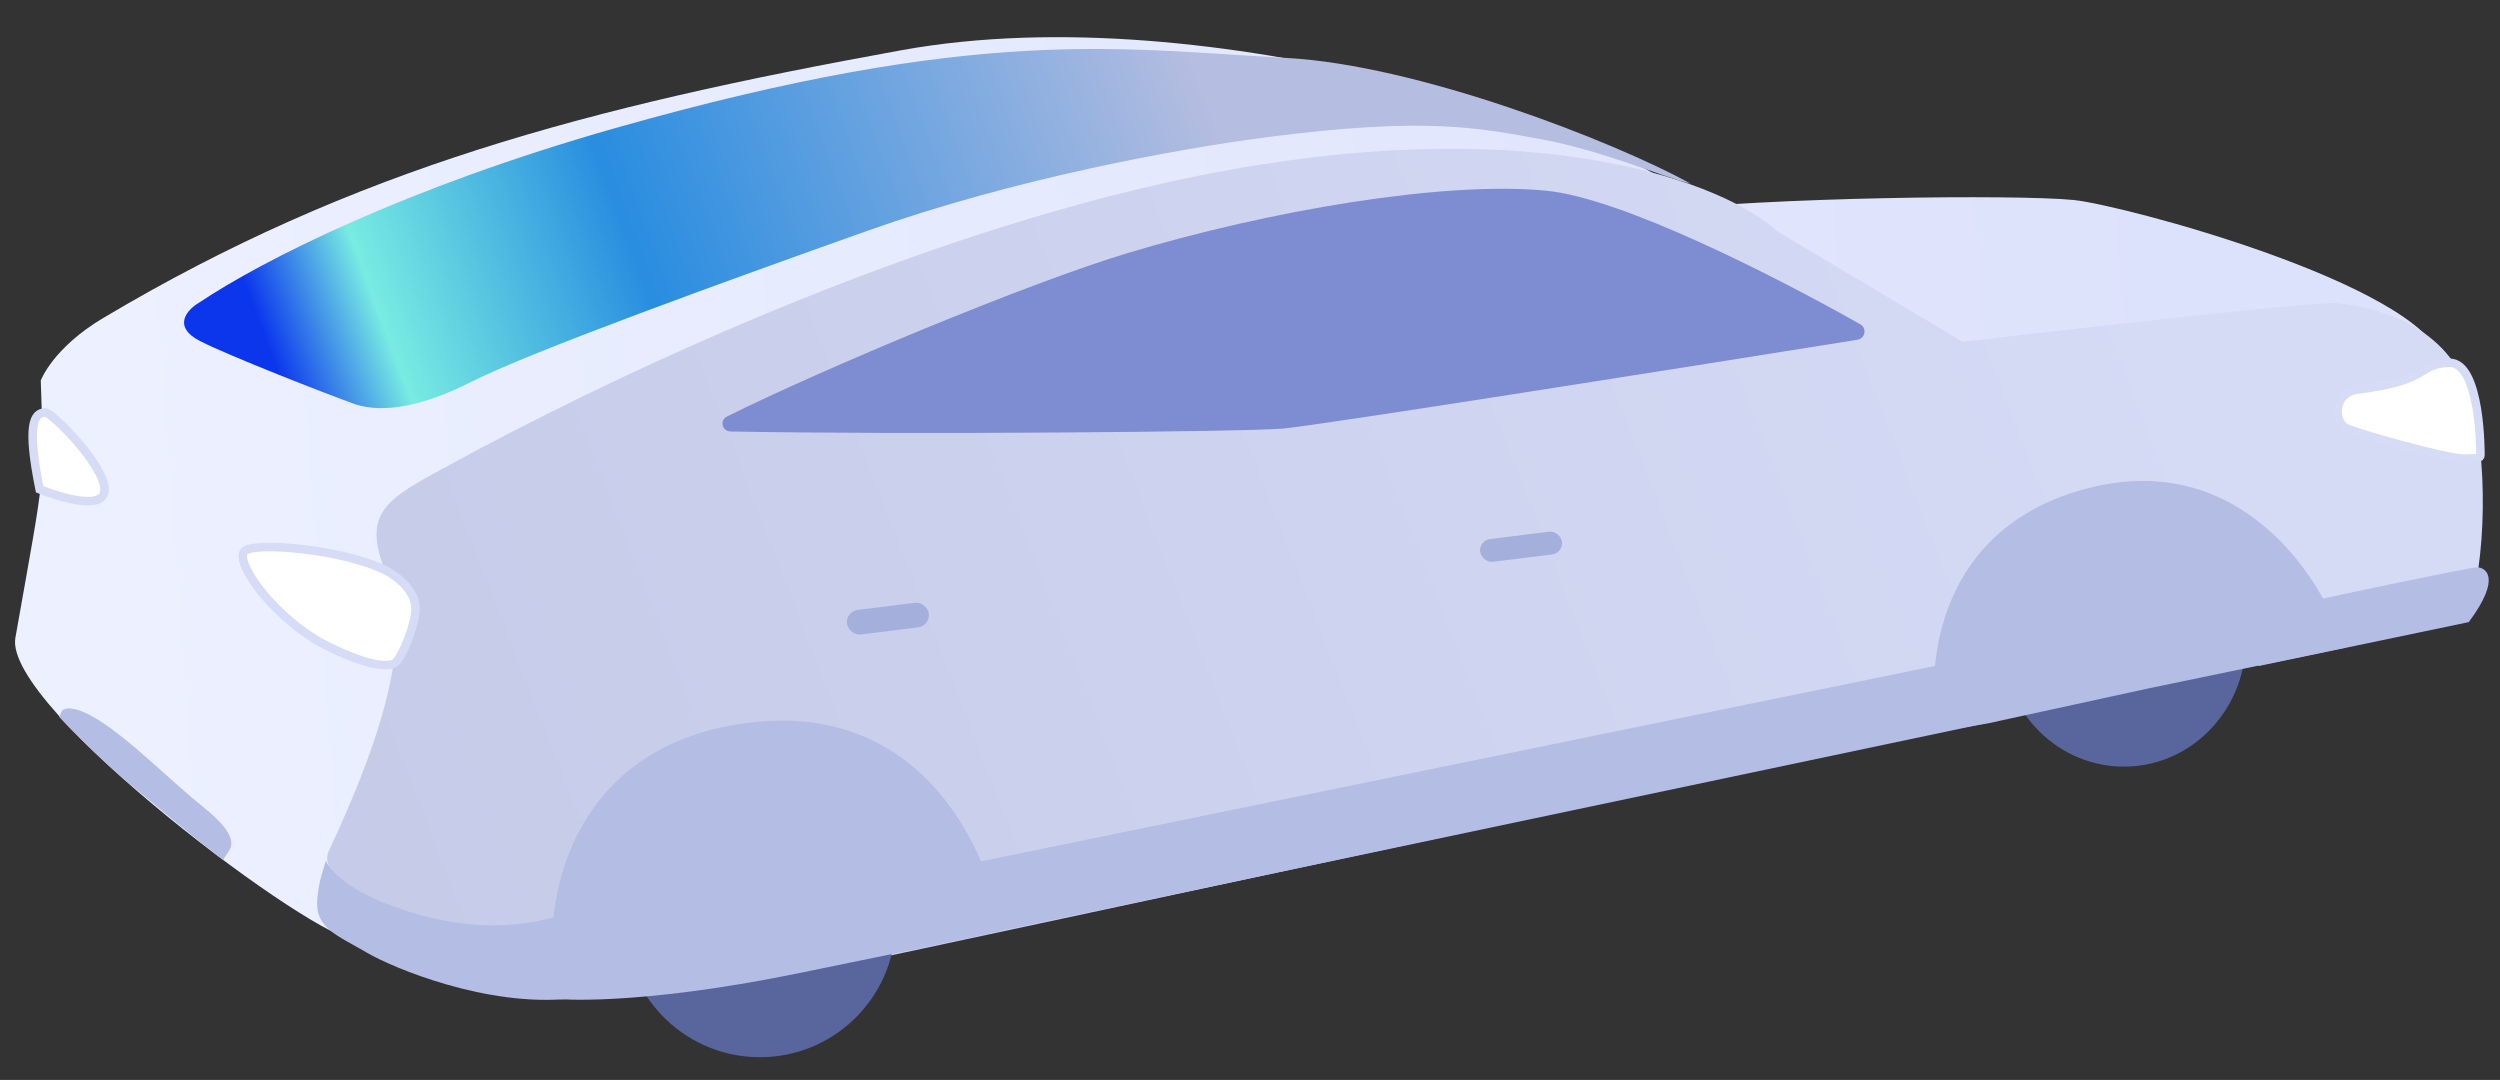<svg width="294" height="127" viewBox="0 0 294 127" fill="none" xmlns="http://www.w3.org/2000/svg">
<rect x="0" y="0" width="294" height="127" fill="#333333" stroke="none"/>
<path d="M106.008 5.906C69.065 12.6 41.639 19.836 12.148 37.391C6.184 40.941 4.794 44.749 4.794 44.749C5.195 57.432 5.426 54.54 1.809 75.004C0.349 83.263 37.7 111.037 41.963 110.549L257.054 61.393C257.78 55.465 289.559 49.493 287.26 42.31C284.386 33.332 249.522 24.077 243.849 23.518C237.042 22.846 208.056 23.191 194.392 24.803L196.556 21.881C190.5 16.254 142.952 -0.788 106.008 5.906Z" fill="url(#paint0_linear)"/>
<path d="M144.473 19.994C107.529 26.688 68.578 46.109 53.329 54.427C46.634 58.078 43.278 59.592 44.547 64.84C45.815 70.088 50.608 74.57 38.673 100.073C35.099 107.71 80.608 117.089 99 113.593L290.126 72.603C292.411 66.317 292.683 53.56 290.384 46.378C287.51 37.4 277.857 35.956 274.832 35.657C272.411 35.419 244.479 38.584 230.816 40.197L208.977 27.185C202.921 21.558 181.416 13.3 144.473 19.994Z" fill="url(#paint1_linear)"/>
<path d="M151.243 6.812C166.654 7.618 189.648 16.557 198.832 21.599C195.796 20.923 188.546 17.717 181.345 16.395C173.844 15.019 167.696 13.732 149.274 16.098C138.371 17.497 119.225 21.028 102.032 27.133C84.839 33.238 62.419 41.365 55.344 44.944C49.685 47.807 45.129 48.604 41.833 47.559C38.533 46.387 26.898 41.836 23.534 40.113C20.169 38.39 22.053 36.379 23.416 35.589C30.831 30.619 47.733 22.057 72.297 15.081C115.358 2.852 131.979 5.804 151.243 6.812Z" fill="url(#paint2_linear)"/>
<path d="M181.879 22.432C190.777 23.31 208.855 32.531 218.76 38.13C219.578 38.592 219.357 39.808 218.43 39.956C196.098 43.529 155.252 49.994 150.92 50.396C146.678 50.79 106.15 51.137 85.92 50.742C84.903 50.722 84.594 49.427 85.504 48.974C96.656 43.422 120.81 33.311 132.655 29.747C149.123 24.793 169.777 21.238 181.879 22.432Z" fill="#7E8CD1"/>
<rect x="173.896" y="63.555" width="9.699" height="2.698" rx="1.349" transform="rotate(-7.083 173.896 63.555)" fill="#A5AFDC"/>
<rect x="99.425" y="71.903" width="9.699" height="2.917" rx="1.458" transform="rotate(-7.083 99.425 71.903)" fill="#A5AFDC"/>
<circle cx="89.368" cy="108.368" r="15.959" transform="rotate(-1.489 89.368 108.368)" fill="#59669E"/>
<ellipse cx="249.745" cy="75.263" rx="14.363" ry="14.895" transform="rotate(-1.489 249.745 75.263)" fill="#59669E"/>
<path d="M65.006 111.836L65.53 117.481C65.53 117.481 74.606 118.376 93.743 114.484C112.879 110.591 117.753 109.464 117.753 109.464C116.417 100.385 108.727 82.767 88.654 84.921C68.581 87.076 64.512 103.416 65.006 111.836Z" fill="#B4BDE3"/>
<path d="M227.92 86.068L233.867 85.048L252.806 80.926L275.693 76.182C273.278 68.052 263.458 52.809 245.577 57.406C227.695 62.004 226.355 78.43 227.92 86.068Z" fill="#B4BDE3"/>
<path d="M106.123 111.899L234.801 84.789L234.595 76.873L105.897 103.229L106.123 111.899Z" fill="#B4BDE3"/>
<path d="M49.81 107.704C60.066 110.456 66.787 107.263 66.787 107.263L67.052 117.441C57.271 118.45 46.198 113.834 43.133 112.027C39.685 109.996 37.023 109.169 37.312 105.766C37.496 103.599 37.865 102.86 38.325 101.213C38.325 101.213 39.554 104.953 49.81 107.704Z" fill="#B4BDE3"/>
<path d="M291.29 66.724C290.385 66.747 276.528 69.622 270.278 71.042L265.564 78.331L290.325 73.161C294.335 67.776 292.194 66.7 291.29 66.724Z" fill="#B4BDE3"/>
<path d="M277.333 45.792C285.909 44.774 284.26 42.765 288.024 42.667C291.788 42.569 291.701 53.511 291.701 53.511C291.71 53.888 291.333 53.897 289.826 53.937C287.941 53.986 277.47 51.07 275.943 50.355C274.415 49.64 274.314 46.151 277.333 45.792Z" fill="white" stroke="#D6DBF6"/>
<path d="M7.311 83.536L6.954 84.3C8.507 86.02 12.765 90.184 15.462 92.377C17.448 93.992 23.175 98.841 26.253 101.15C26.61 100.386 26.252 101.15 26.977 99.999C27.498 99.172 27.358 97.726 24.211 95.168C19.715 91.512 16.87 88.485 13.024 85.651C10.988 84.15 8.422 82.753 7.311 83.536Z" fill="#B4BDE3"/>
<path d="M28.705 64.874C29.578 63.645 40.391 64.57 45.36 67.082C46.387 67.601 48.811 69.255 48.87 71.517C48.916 73.275 47.264 77.468 46.398 77.994C45.531 78.519 43.009 78.233 38.423 75.938C32.69 73.069 27.613 66.412 28.705 64.874Z" fill="white" stroke="#D6DBF6"/>
<path d="M5.321 48.508C6.121 48.487 12.655 55.079 12.278 57.793C11.901 60.508 4.66 57.541 4.66 57.541C3.118 49.917 3.978 48.542 5.321 48.508Z" fill="white" stroke="#D6DBF6"/>
<defs>
<linearGradient id="paint0_linear" x1="10.776" y1="42.708" x2="257.01" y2="24.99" gradientUnits="userSpaceOnUse">
<stop stop-color="#ECF0FF"/>
<stop offset="1" stop-color="#DDE2FC"/>
</linearGradient>
<linearGradient id="paint1_linear" x1="257.094" y1="42.717" x2="19.596" y2="135.272" gradientUnits="userSpaceOnUse">
<stop stop-color="#D5DBF5"/>
<stop offset="1" stop-color="#C3C9E6"/>
</linearGradient>
<linearGradient id="paint2_linear" x1="139.356" y1="5.004" x2="32.889" y2="44.49" gradientUnits="userSpaceOnUse">
<stop stop-color="#B5BDE0"/>
<stop offset="0.609" stop-color="#298DE0"/>
<stop offset="0.88" stop-color="#78EBE2"/>
<stop offset="1" stop-color="#0B36EC"/>
</linearGradient>
</defs>
</svg>
